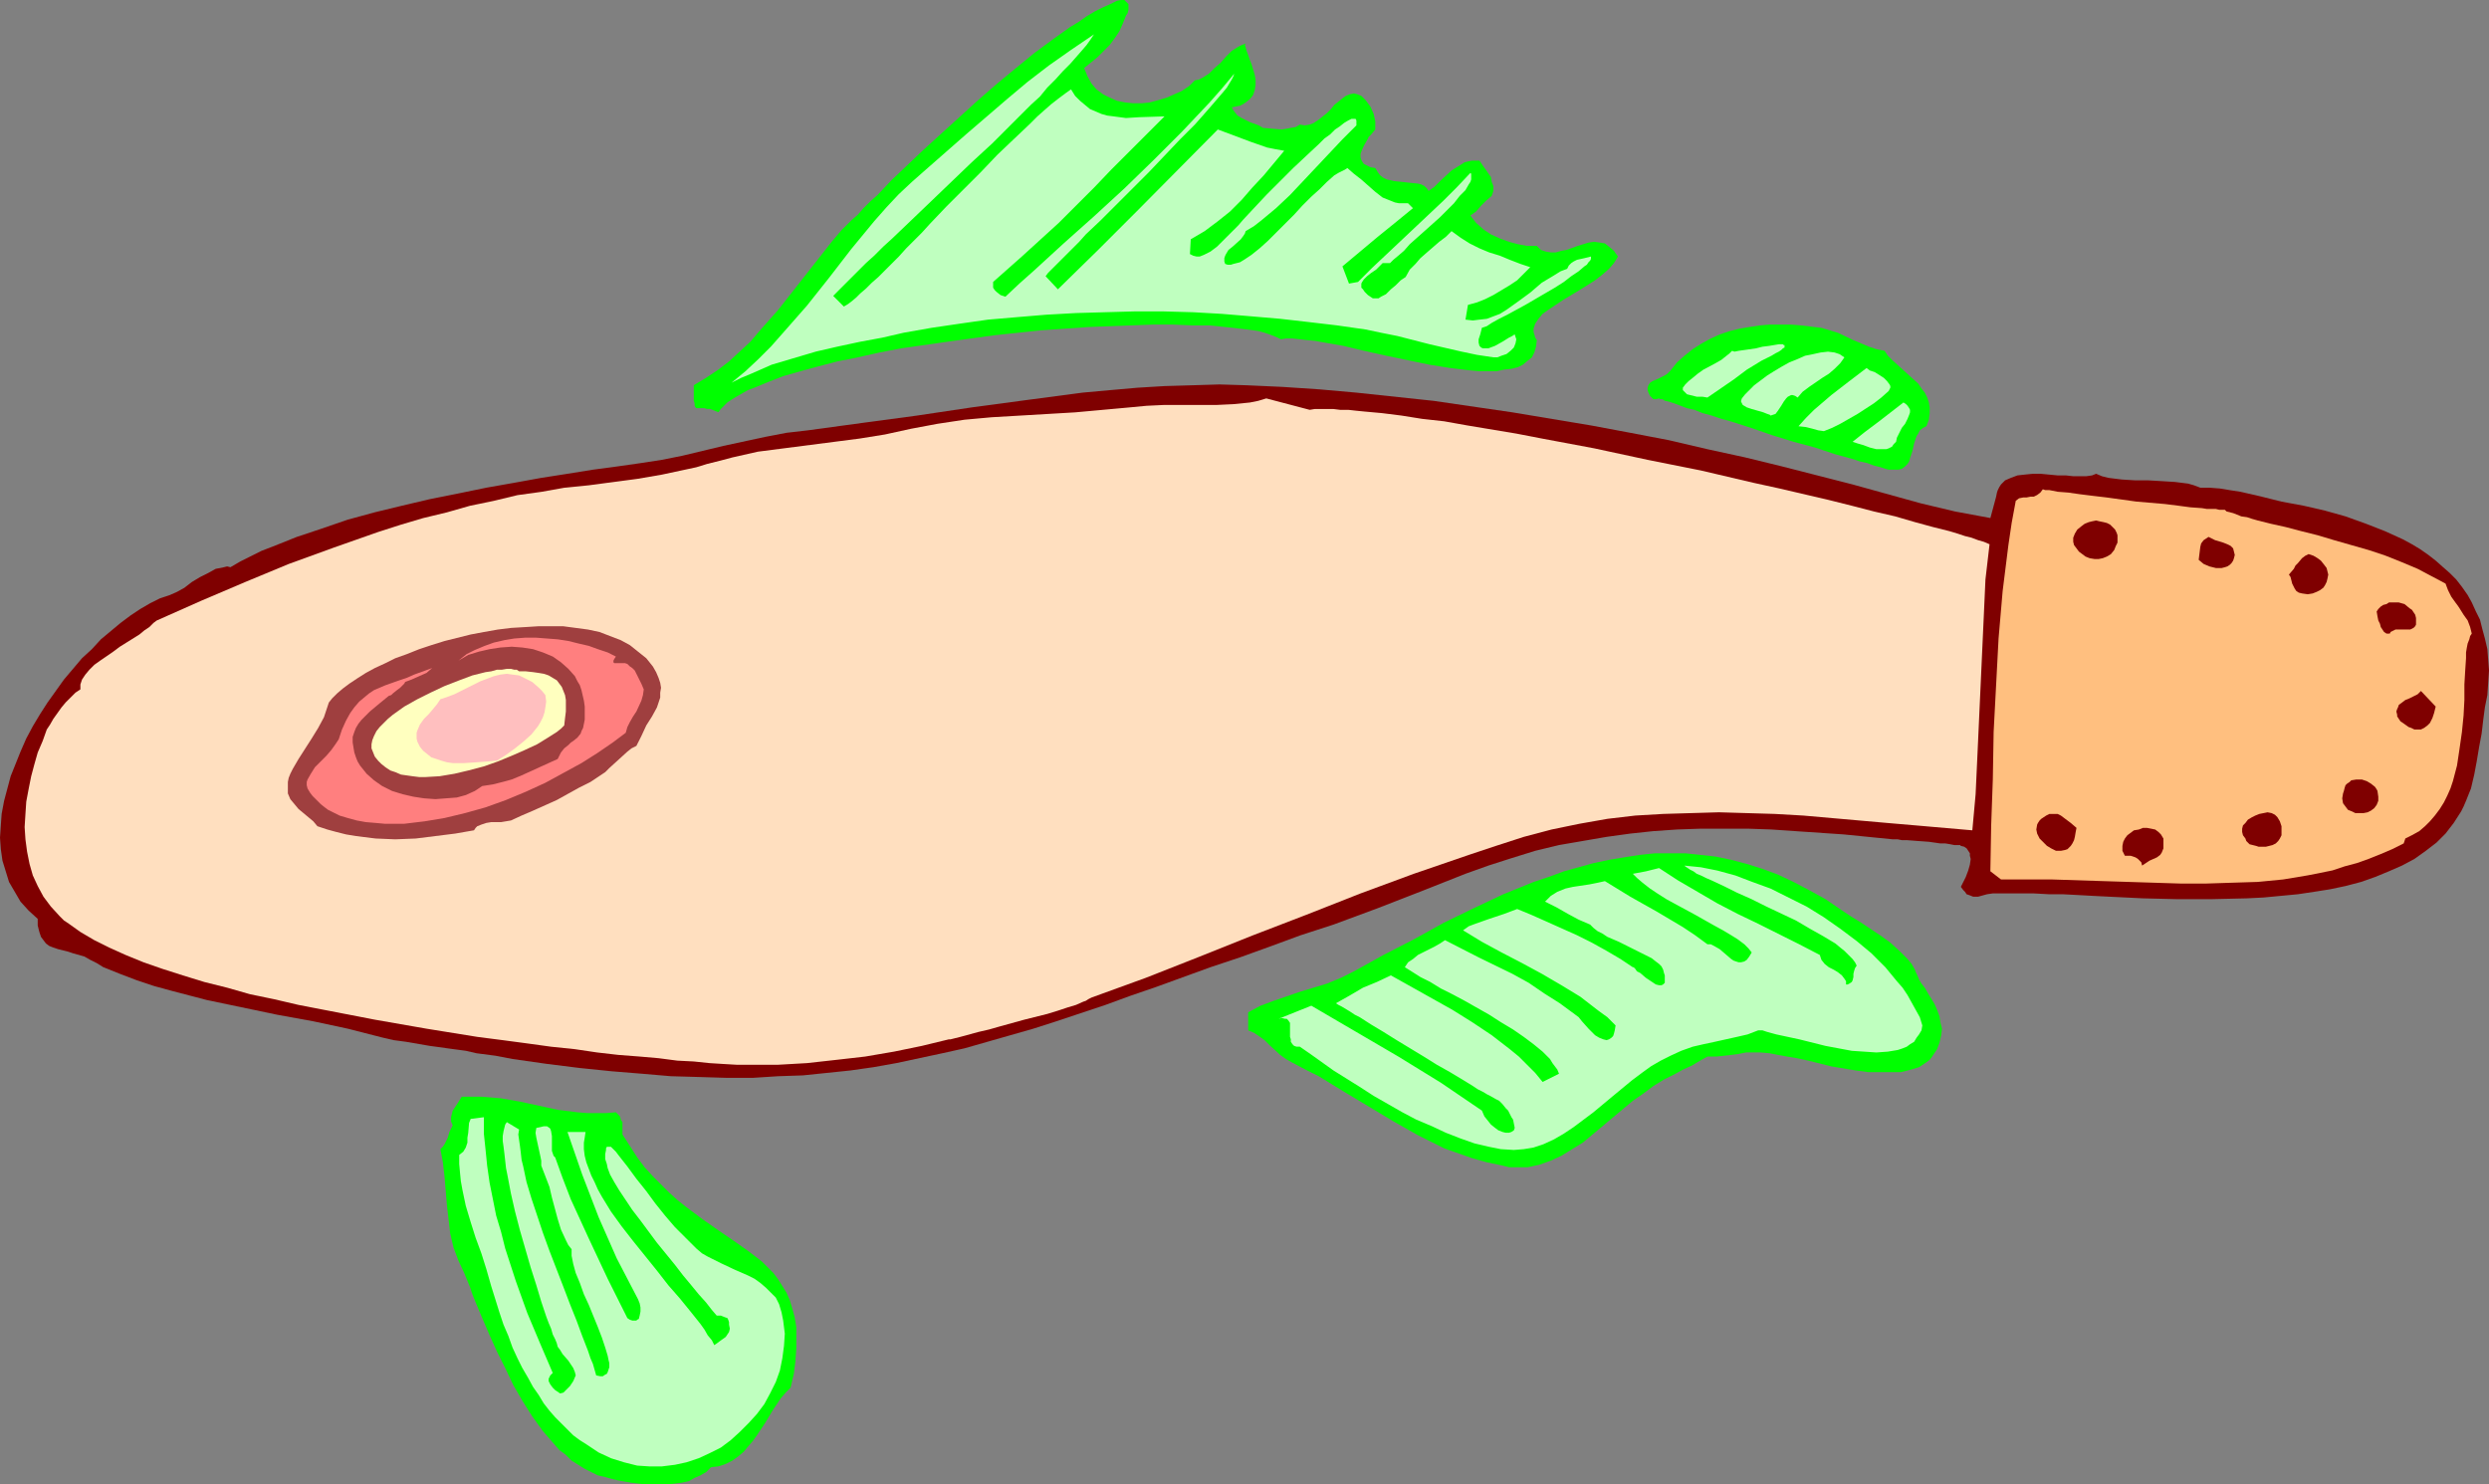 <?xml version="1.0" encoding="UTF-8" standalone="no"?>
<svg
   version="1.0"
   width="129.766mm"
   height="77.415mm"
   id="svg27"
   sodipodi:docname="Filet of Sole.wmf"
   xmlns:inkscape="http://www.inkscape.org/namespaces/inkscape"
   xmlns:sodipodi="http://sodipodi.sourceforge.net/DTD/sodipodi-0.dtd"
   xmlns="http://www.w3.org/2000/svg"
   xmlns:svg="http://www.w3.org/2000/svg">
  <rect width="100%" height="100%" fill="#808080" stroke="none"/>
  <sodipodi:namedview
     id="namedview27"
     pagecolor="#ffffff"
     bordercolor="#000000"
     borderopacity="0.25"
     inkscape:showpageshadow="2"
     inkscape:pageopacity="0.0"
     inkscape:pagecheckerboard="0"
     inkscape:deskcolor="#d1d1d1"
     inkscape:document-units="mm" />
  <defs
     id="defs1">
    <pattern
       id="WMFhbasepattern"
       patternUnits="userSpaceOnUse"
       width="6"
       height="6"
       x="0"
       y="0" />
  </defs>
  <path
     style="fill:#00ff00;fill-opacity:1;fill-rule:evenodd;stroke:none"
     d="m 221.877,3.07 -0.646,1.616 -0.646,1.454 -0.97,1.454 -0.97,1.293 -1.131,1.131 -1.293,1.293 -2.586,2.1 0.646,1.616 0.808,1.454 0.97,1.131 1.293,0.969 1.293,0.646 1.454,0.646 1.616,0.323 1.616,0.162 h 1.616 l 1.616,-0.162 1.778,-0.485 1.616,-0.485 1.454,-0.646 1.454,-0.646 1.454,-0.969 1.131,-1.131 0.808,-0.162 0.646,-0.323 1.293,-0.808 1.131,-1.131 1.131,-0.969 1.131,-1.293 1.131,-1.131 1.293,-0.808 0.646,-0.323 0.808,-0.323 -0.162,0.323 0.162,0.485 0.162,0.646 0.323,0.808 0.323,0.969 0.323,0.808 0.646,2.1 0.162,0.969 v 1.131 l -0.162,0.969 -0.323,0.969 -0.646,0.808 -0.808,0.646 -0.485,0.323 -0.646,0.323 -0.808,0.162 -0.808,0.162 0.485,0.808 0.646,0.808 0.808,0.485 1.616,0.808 1.778,0.646 0.808,0.485 1.778,0.162 1.939,0.162 0.97,-0.162 0.808,-0.162 0.97,-0.162 0.808,-0.485 0.97,0.162 0.97,-0.162 0.808,-0.323 0.97,-0.646 0.808,-0.646 0.808,-0.646 0.808,-0.808 0.646,-0.808 1.616,-1.293 0.646,-0.485 0.808,-0.323 0.808,-0.162 0.646,0.162 0.808,0.323 0.485,0.485 0.323,0.323 0.97,1.293 0.646,1.454 0.323,1.454 v 0.808 0.808 l -0.808,0.969 -0.485,0.485 -0.323,0.646 -0.646,1.131 -0.485,1.131 -0.162,0.485 v 0.646 l 0.162,0.485 0.162,0.323 0.323,0.485 0.646,0.323 0.646,0.323 0.97,0.162 0.485,0.808 0.485,0.646 0.646,0.485 0.646,0.323 0.808,0.162 0.646,0.162 1.616,0.162 1.454,0.162 1.616,0.162 0.646,0.162 0.646,0.323 0.485,0.485 0.323,0.485 1.131,-0.808 1.131,-1.131 2.262,-2.1 1.293,-0.808 1.293,-0.808 0.646,-0.162 0.808,-0.162 h 0.646 0.808 l 1.131,1.616 1.131,1.616 0.162,0.969 0.323,0.808 v 0.969 l -0.323,0.969 -1.131,0.969 -0.97,0.969 -0.97,1.131 -1.131,0.808 1.131,1.454 1.454,1.293 1.454,0.969 1.778,0.808 1.778,0.646 1.778,0.485 1.778,0.323 h 1.939 l 0.808,0.808 0.97,0.323 0.97,0.162 h 0.97 l 1.131,-0.323 0.97,-0.162 2.262,-0.808 2.101,-0.646 1.131,-0.162 1.131,0.162 0.97,0.162 0.808,0.646 0.97,0.808 0.323,0.485 0.485,0.646 -0.808,1.293 -0.97,1.131 -1.293,1.131 -1.454,1.131 -3.07,1.939 -1.616,0.969 -1.616,0.969 -1.454,0.969 -1.454,0.969 -1.131,0.808 -0.808,0.969 -0.646,0.969 -0.162,0.485 -0.162,0.485 v 0.646 l 0.162,0.485 0.162,0.646 0.323,0.485 -0.162,1.293 -0.323,1.131 -0.485,0.969 -0.808,0.646 -0.97,0.808 -0.97,0.485 -1.293,0.323 -1.454,0.162 -1.454,0.323 h -1.616 -1.778 l -1.778,-0.162 -4.04,-0.485 -4.04,-0.646 -8.565,-1.777 -4.363,-0.969 -4.04,-0.969 -3.717,-0.646 -1.778,-0.323 -1.616,-0.162 -1.454,-0.162 -1.454,-0.162 h -1.293 l -0.97,0.162 -0.646,-0.323 -0.808,-0.323 -0.808,-0.323 -0.97,-0.323 -1.131,-0.323 -1.131,-0.162 -1.131,-0.162 -1.454,-0.162 -2.909,-0.323 -3.07,-0.323 h -3.394 l -3.878,-0.162 h -3.878 l -4.202,0.162 -4.202,0.162 -4.363,0.162 -4.525,0.323 -4.686,0.323 -9.211,0.969 -9.373,1.293 -4.525,0.646 -4.525,0.646 -4.202,0.808 -4.363,0.969 -4.04,0.808 -3.717,0.969 -3.555,0.969 -3.394,0.969 -2.909,1.131 -2.747,1.131 -1.293,0.485 -1.131,0.646 -1.131,0.646 -0.808,0.485 -0.97,0.646 -0.646,0.646 -0.646,0.646 -0.485,0.646 -0.808,-0.323 -0.808,-0.323 h -0.646 l -0.485,-0.162 h -1.454 -0.162 l -0.162,-0.162 -0.162,-0.323 v -0.485 l -0.162,-0.485 v -0.808 -2.262 l 2.424,-1.454 2.424,-1.616 2.101,-1.616 2.101,-1.939 2.101,-1.939 1.778,-2.1 3.717,-4.201 3.555,-4.524 3.555,-4.524 3.555,-4.524 1.778,-2.1 1.939,-1.939 1.293,-1.131 1.131,-1.293 1.293,-1.293 1.454,-1.293 2.747,-2.908 3.232,-3.07 3.232,-3.07 3.555,-3.231 7.11,-6.463 3.717,-3.231 3.717,-3.07 3.555,-2.908 3.717,-2.747 3.394,-2.423 1.616,-0.969 1.616,-1.131 1.616,-0.969 1.616,-0.808 1.454,-0.646 1.293,-0.646 L 220.907,0 h 0.646 l 0.323,0.323 0.485,0.485 V 1.293 1.939 l -0.162,0.646 z"
     id="path1" />
  <path
     style="fill:#bfffbf;fill-opacity:1;fill-rule:evenodd;stroke:none"
     d="m 164.185,58.324 2.101,2.1 0.808,-0.485 0.646,-0.485 0.97,-0.808 0.808,-0.808 1.131,-0.969 1.131,-1.131 1.293,-1.131 1.293,-1.293 1.293,-1.293 1.454,-1.454 1.454,-1.616 3.07,-3.07 1.616,-1.777 3.232,-3.393 6.787,-6.786 3.232,-3.393 3.394,-3.231 3.07,-2.908 1.454,-1.454 1.454,-1.293 1.293,-1.131 1.454,-1.131 1.293,-0.969 1.131,-0.808 0.808,1.293 0.97,0.969 0.97,0.808 0.97,0.808 1.131,0.485 1.131,0.485 1.131,0.323 1.293,0.162 2.424,0.323 2.586,-0.162 5.01,-0.162 -6.949,6.947 -3.555,3.554 -3.394,3.554 -6.949,6.947 -7.272,6.624 -5.656,5.008 v 0.646 0.485 l 0.323,0.485 0.323,0.323 0.808,0.646 0.97,0.323 2.747,-2.585 2.909,-2.585 5.818,-5.332 5.979,-5.332 5.979,-5.493 5.818,-5.655 5.494,-5.493 5.494,-5.816 2.424,-2.747 2.424,-2.908 -0.162,0.485 -0.323,0.646 -0.485,0.808 -0.485,0.808 -0.808,0.969 -0.97,1.131 -0.97,1.131 -1.131,1.293 -1.131,1.293 -1.293,1.454 -2.909,2.908 -3.07,3.231 -3.07,3.231 -6.464,6.463 -3.07,3.07 -2.909,2.747 -1.293,1.454 -1.293,1.293 -1.131,1.131 -1.131,1.131 -0.97,0.969 -0.808,0.808 -0.808,0.808 -0.485,0.646 2.424,2.585 7.918,-7.755 7.918,-7.917 15.675,-15.833 6.464,2.423 3.232,1.131 1.616,0.323 1.778,0.323 -4.04,4.847 -2.262,2.423 -2.101,2.423 -2.262,2.262 -2.424,1.939 -2.586,1.939 -2.747,1.616 -0.162,2.908 0.646,0.323 0.646,0.162 h 0.646 l 0.808,-0.323 1.293,-0.646 0.646,-0.485 0.646,-0.485 0.162,-0.162 0.323,-0.323 0.485,-0.485 0.646,-0.646 0.808,-0.808 0.808,-0.808 0.97,-0.969 0.97,-1.131 2.262,-2.423 2.424,-2.585 5.171,-5.17 2.586,-2.423 2.424,-2.262 1.131,-1.131 1.131,-0.808 0.97,-0.969 0.97,-0.646 0.808,-0.646 0.808,-0.485 0.646,-0.323 h 0.485 0.323 l 0.162,0.323 v 0.323 0.646 l -2.747,2.747 -2.586,2.747 -2.586,2.747 -2.586,2.747 -2.586,2.747 -2.747,2.585 -2.909,2.423 -1.454,1.131 -1.616,0.969 -0.162,0.485 -0.323,0.485 -0.485,0.646 -1.616,1.454 -0.808,0.646 -0.485,0.808 -0.162,0.323 -0.162,0.485 v 0.646 l 0.162,0.485 0.485,0.162 h 0.646 l 0.485,-0.162 0.646,-0.162 0.646,-0.162 0.808,-0.485 1.454,-0.969 1.616,-1.293 1.616,-1.454 1.616,-1.616 1.778,-1.777 1.778,-1.777 1.616,-1.777 1.778,-1.777 1.616,-1.454 1.454,-1.454 1.454,-1.293 0.808,-0.485 0.646,-0.323 0.646,-0.323 0.485,-0.323 1.293,1.131 1.454,1.131 2.747,2.423 1.454,1.131 1.616,0.646 0.808,0.323 0.808,0.162 h 0.97 0.808 l 0.97,0.969 -3.555,2.908 -3.394,2.747 -6.949,5.816 1.293,3.393 1.778,-0.323 2.747,-2.747 2.747,-2.585 5.656,-5.332 5.656,-5.332 2.586,-2.585 2.747,-2.908 0.162,0.162 v 0.323 0.485 0.323 l -0.162,0.485 -0.323,0.485 -0.646,1.131 -1.131,1.131 -1.131,1.454 -1.293,1.293 -1.454,1.454 -3.07,2.747 -1.454,1.293 -1.454,1.293 -1.131,1.293 -1.131,0.969 -0.97,0.808 -0.323,0.323 -0.323,0.323 h -1.454 l -0.646,0.646 -0.646,0.646 -0.97,0.646 -0.808,0.646 -0.646,0.646 -0.323,0.485 -0.162,0.323 v 0.323 0.485 l 0.323,0.323 0.323,0.485 0.646,0.646 0.485,0.323 0.485,0.323 h 0.646 0.485 l 0.485,-0.323 0.97,-0.485 0.97,-0.969 0.97,-0.808 0.97,-0.969 0.97,-0.646 0.808,-1.454 1.131,-1.131 0.97,-1.131 1.293,-1.131 2.424,-2.1 1.293,-0.969 1.131,-1.131 1.778,1.293 1.778,1.131 1.939,0.969 1.939,0.808 2.101,0.646 1.939,0.808 2.101,0.808 1.939,0.646 -2.586,2.585 -1.454,0.969 -1.616,0.969 -1.616,0.969 -1.616,0.808 -1.616,0.646 -1.778,0.485 -0.485,2.908 1.454,0.162 1.293,-0.162 1.454,-0.162 1.293,-0.485 1.293,-0.485 1.293,-0.808 2.262,-1.616 2.424,-1.777 2.262,-1.939 2.424,-1.454 1.293,-0.808 1.293,-0.485 0.323,-0.646 0.485,-0.485 0.485,-0.323 0.646,-0.323 1.454,-0.323 1.293,-0.323 v 0.323 0.162 l -0.162,0.323 -0.323,0.323 -0.323,0.485 -0.485,0.323 -1.131,0.969 -1.454,0.969 -1.454,1.131 -1.778,1.131 -1.939,1.131 -3.878,2.262 -1.778,0.969 -1.778,0.969 -1.616,0.808 -1.454,0.808 -0.97,0.646 -0.485,0.162 -0.485,0.162 -0.323,1.293 -0.323,0.969 v 0.646 l 0.162,0.646 0.323,0.323 0.323,0.162 h 0.646 0.485 l 1.293,-0.485 1.454,-0.808 1.293,-0.808 0.646,-0.323 0.485,-0.323 0.162,0.485 0.162,0.485 -0.162,0.808 -0.323,0.808 -0.646,0.646 -0.808,0.646 -0.97,0.323 -0.808,0.323 h -0.808 l -3.232,-0.485 -3.07,-0.646 -6.302,-1.454 -6.302,-1.616 -3.232,-0.646 -3.07,-0.646 -5.656,-0.808 -5.494,-0.646 -5.656,-0.646 -5.656,-0.485 -5.818,-0.485 -5.656,-0.323 -5.818,-0.162 h -5.818 l -5.818,0.162 -5.656,0.162 -5.818,0.323 -5.818,0.485 -5.656,0.485 -5.656,0.808 -5.494,0.808 -5.494,0.969 -4.202,0.969 -4.363,0.808 -4.525,0.969 -4.202,0.969 -4.363,1.293 -4.363,1.293 -4.04,1.777 -1.939,0.808 -1.939,0.969 2.747,-2.262 2.586,-2.423 2.424,-2.423 2.424,-2.747 4.686,-5.332 4.363,-5.493 4.363,-5.655 4.525,-5.493 2.424,-2.747 2.424,-2.585 2.586,-2.423 2.747,-2.423 7.918,-6.947 8.08,-6.947 4.04,-3.393 4.202,-3.231 4.363,-3.07 4.525,-3.07 -0.646,0.969 -0.808,1.131 -0.97,1.131 -1.131,1.293 -1.131,1.293 -1.454,1.454 -1.454,1.616 -1.616,1.616 -1.454,1.777 -1.778,1.616 -3.717,3.716 -3.878,3.878 -4.04,3.716 -4.04,3.878 -4.04,3.878 -3.878,3.716 -3.717,3.554 -1.778,1.616 -1.778,1.777 -1.616,1.454 -1.454,1.454 -1.454,1.454 -1.293,1.293 -1.131,1.131 z"
     id="path2" />
  <path
     style="fill:#00ff00;fill-opacity:1;fill-rule:evenodd;stroke:none"
     d="m 371.356,69.149 0.646,0.969 0.808,0.808 1.778,1.616 1.778,1.616 1.616,1.454 0.646,0.969 0.646,0.808 0.485,0.969 0.323,0.969 0.162,0.969 v 1.131 l -0.162,1.293 -0.485,1.293 -0.646,0.323 -0.646,0.485 -0.323,0.646 -0.323,0.485 -0.485,1.454 -0.323,1.454 -0.485,1.454 -0.162,0.646 -0.323,0.485 -0.485,0.485 -0.646,0.485 -0.646,0.162 h -0.97 -0.323 -0.646 l -0.646,-0.162 -0.97,-0.323 -1.293,-0.323 -1.293,-0.485 -1.454,-0.323 -1.454,-0.485 -1.778,-0.485 -1.778,-0.485 -3.878,-1.293 -4.202,-1.131 -4.202,-1.293 -4.202,-1.454 -4.04,-1.293 -1.778,-0.485 -1.939,-0.646 -1.778,-0.485 -1.616,-0.646 -1.454,-0.323 -1.293,-0.485 -1.293,-0.485 -0.97,-0.323 -0.808,-0.162 -0.485,-0.323 h -0.485 l -0.162,-0.162 -0.485,0.162 h -0.646 l -0.323,-0.323 -0.323,-0.323 -0.323,-0.646 -0.162,-0.485 v -0.485 l 0.162,-0.485 0.323,-0.485 0.485,-0.323 1.131,-0.485 1.293,-0.646 0.485,-0.323 0.646,-0.646 1.293,-1.616 1.454,-1.293 1.616,-1.293 1.778,-1.131 1.778,-0.969 1.778,-0.808 1.939,-0.646 1.939,-0.485 1.939,-0.323 2.101,-0.323 1.939,-0.162 h 2.101 2.101 l 1.939,0.162 4.04,0.485 1.616,0.485 1.616,0.485 3.07,1.454 3.07,1.293 1.454,0.485 z"
     id="path3" />
  <path
     style="fill:#bfffbf;fill-opacity:1;fill-rule:evenodd;stroke:none"
     d="m 347.116,71.088 -2.909,1.777 -2.586,1.939 -2.586,1.777 -2.586,1.777 -0.97,-0.162 h -1.131 l -0.646,-0.162 -0.646,-0.162 -0.646,-0.162 -0.323,-0.323 -0.162,-0.162 -0.323,-0.323 v -0.162 -0.323 l 0.485,-0.646 0.646,-0.646 0.808,-0.646 0.97,-0.808 1.131,-0.808 2.424,-1.293 1.131,-0.646 0.808,-0.646 0.808,-0.646 0.485,-0.485 0.485,0.162 0.808,-0.162 1.131,-0.162 1.131,-0.162 1.131,-0.162 1.293,-0.323 1.293,-0.162 0.97,-0.162 0.97,-0.162 h 0.808 l 0.162,0.162 h 0.162 v 0.162 0.162 0.162 l -0.323,0.162 -0.323,0.323 -0.485,0.323 -0.646,0.323 -0.808,0.485 -0.97,0.485 z"
     id="path4" />
  <path
     style="fill:#bfffbf;fill-opacity:1;fill-rule:evenodd;stroke:none"
     d="m 363.438,70.442 -0.808,1.131 -1.131,1.131 -1.131,0.969 -1.293,0.808 -2.586,1.777 -1.293,0.969 -0.97,1.131 -0.485,-0.323 -0.485,-0.162 h -0.323 l -0.323,0.162 -0.323,0.162 -0.323,0.323 -0.485,0.646 -0.485,0.808 -0.646,0.969 -0.485,0.646 -0.485,0.162 -0.485,0.162 -0.162,-0.162 -0.485,-0.162 -0.808,-0.323 -2.262,-0.646 -0.97,-0.323 -0.808,-0.485 -0.162,-0.323 -0.162,-0.323 v -0.162 l 0.162,-0.485 0.646,-0.808 0.808,-0.808 0.97,-0.969 1.293,-0.969 1.293,-0.969 1.293,-0.808 1.616,-0.969 1.454,-0.808 1.616,-0.646 1.454,-0.646 1.616,-0.323 1.454,-0.323 1.454,-0.162 1.293,0.162 0.97,0.323 z"
     id="path5" />
  <path
     style="fill:#bfffbf;fill-opacity:1;fill-rule:evenodd;stroke:none"
     d="m 372.164,77.066 -1.454,1.293 -1.454,1.131 -3.232,2.1 -3.394,1.939 -1.616,0.808 -1.616,0.646 -1.131,-0.162 -1.131,-0.323 -1.293,-0.323 -1.454,-0.162 1.454,-1.616 1.616,-1.616 3.394,-2.908 3.555,-2.747 3.394,-2.585 0.646,0.485 0.97,0.323 1.778,1.131 0.646,0.646 0.485,0.646 0.162,0.323 v 0.323 l -0.162,0.323 z"
     id="path6" />
  <path
     style="fill:#7f0000;fill-opacity:1;fill-rule:evenodd;stroke:none"
     d="m 392.203,102.108 1.131,-4.201 0.162,-0.808 0.162,-0.485 0.323,-0.646 0.323,-0.485 0.808,-0.808 1.131,-0.485 1.293,-0.485 1.454,-0.162 1.616,-0.162 h 1.454 l 3.394,0.323 h 1.616 l 1.454,0.162 h 1.454 1.131 l 1.131,-0.162 0.808,-0.323 1.131,0.485 1.293,0.323 2.586,0.323 2.586,0.162 h 2.586 l 2.747,0.162 2.586,0.162 2.586,0.323 1.131,0.323 1.293,0.485 h 1.778 l 2.101,0.162 1.939,0.323 2.101,0.323 4.202,0.969 1.939,0.485 1.939,0.485 4.363,0.808 4.202,0.969 4.04,1.131 4.04,1.454 3.717,1.454 3.555,1.616 1.778,0.969 1.616,0.969 1.616,1.131 1.454,1.131 1.454,1.292 1.293,1.131 1.293,1.293 1.131,1.454 1.131,1.616 0.808,1.454 0.808,1.777 0.808,1.616 0.485,1.939 0.485,1.777 0.485,2.1 0.162,2.1 0.162,2.1 -0.162,2.423 -0.162,2.423 -0.485,2.423 -0.323,2.423 -0.323,2.747 -0.485,2.585 -0.485,2.908 -0.485,2.585 -0.646,2.747 -0.97,2.423 -0.485,1.131 -0.485,0.969 -1.454,2.262 -1.616,2.1 -1.778,1.777 -2.101,1.616 -2.262,1.616 -2.424,1.293 -2.586,1.131 -2.747,1.131 -2.747,0.969 -3.07,0.808 -3.07,0.646 -3.07,0.485 -3.232,0.485 -3.394,0.323 -3.394,0.323 -3.232,0.162 -6.949,0.162 h -6.949 l -6.626,-0.162 -6.626,-0.323 -3.232,-0.162 -2.909,-0.162 -3.07,-0.162 h -2.747 l -2.909,-0.162 h -2.424 -4.686 -0.97 l -1.131,0.162 -1.778,0.485 h -0.97 l -0.808,-0.323 -0.485,-0.162 -0.323,-0.485 -0.323,-0.323 -0.485,-0.646 0.485,-0.969 0.485,-0.969 0.485,-1.292 0.323,-1.131 0.162,-1.131 -0.162,-0.646 v -0.485 l -0.323,-0.485 -0.323,-0.485 -0.485,-0.323 -0.646,-0.162 -0.162,-0.162 h -0.485 -0.646 l -0.808,-0.162 -0.97,-0.162 h -0.97 l -2.262,-0.323 -2.262,-0.162 -2.101,-0.162 h -0.97 l -0.808,-0.162 h -0.646 -0.323 l -9.696,-0.969 -9.534,-0.646 -4.686,-0.323 -4.686,-0.162 h -4.686 -4.525 l -4.686,0.162 -4.686,0.323 -4.525,0.485 -4.686,0.646 -4.686,0.808 -4.686,0.808 -4.686,1.131 -4.686,1.454 -4.525,1.454 -4.525,1.616 -8.565,3.393 -8.726,3.393 -4.363,1.616 -4.363,1.616 -6.464,2.1 -6.141,2.262 -5.818,2.1 -5.818,1.939 -5.333,1.939 -5.333,1.939 -5.171,1.777 -4.848,1.777 -4.848,1.616 -4.848,1.616 -4.525,1.454 -4.525,1.292 -4.525,1.293 -4.525,1.293 -4.363,0.969 -4.525,0.969 -4.525,0.969 -4.525,0.808 -4.525,0.646 -4.686,0.485 -4.686,0.485 -4.848,0.162 -5.01,0.323 h -5.171 l -5.333,-0.162 -5.656,-0.162 -5.656,-0.485 -5.979,-0.485 -6.302,-0.646 -6.464,-0.808 -3.394,-0.485 -3.394,-0.485 -3.394,-0.646 -3.717,-0.485 -2.101,-0.485 -2.424,-0.323 -4.686,-0.646 -4.686,-0.808 -2.424,-0.323 -2.101,-0.485 -6.949,-1.777 -6.787,-1.454 -7.11,-1.292 -6.949,-1.454 -6.949,-1.454 -6.787,-1.777 -3.555,-0.969 -3.394,-1.131 -3.394,-1.292 -3.232,-1.293 -1.293,-0.808 -1.293,-0.646 -1.131,-0.646 -1.131,-0.323 -1.131,-0.323 -0.97,-0.323 -1.939,-0.485 -0.97,-0.323 -0.808,-0.323 -0.646,-0.485 -0.485,-0.646 -0.485,-0.646 -0.323,-0.969 -0.323,-1.292 v -1.293 L 5.656,179.497 4.04,177.72 2.909,175.781 1.778,173.842 1.131,171.742 0.485,169.641 0.162,167.379 0,165.118 l 0.162,-2.423 0.162,-2.262 0.485,-2.585 0.646,-2.423 0.646,-2.423 0.97,-2.423 0.97,-2.423 1.131,-2.585 1.293,-2.423 1.454,-2.423 1.454,-2.262 1.616,-2.262 1.616,-2.262 3.555,-4.201 1.939,-1.777 1.778,-1.939 1.939,-1.616 1.939,-1.616 1.939,-1.454 1.939,-1.293 1.939,-1.131 1.939,-0.969 1.939,-0.646 1.454,-0.646 1.454,-0.808 1.454,-1.131 1.616,-0.969 1.616,-0.808 1.454,-0.808 0.808,-0.162 0.808,-0.162 0.646,-0.162 0.646,0.162 1.939,-1.131 1.939,-0.969 2.262,-1.131 2.101,-0.808 4.848,-1.939 4.848,-1.616 5.171,-1.777 5.333,-1.454 5.333,-1.293 5.494,-1.293 5.656,-1.131 5.494,-1.131 5.494,-0.969 5.333,-0.969 5.171,-0.808 5.01,-0.808 4.848,-0.646 4.525,-0.646 4.202,-0.646 4.04,-0.808 8.08,-1.939 8.242,-1.777 4.202,-0.808 4.202,-0.485 10.666,-1.454 10.827,-1.454 10.827,-1.616 10.827,-1.454 10.989,-1.454 5.333,-0.485 5.494,-0.485 5.333,-0.323 5.494,-0.162 5.333,-0.162 5.333,0.162 7.11,0.323 7.272,0.485 7.272,0.646 7.595,0.808 7.595,0.808 7.757,1.131 7.757,1.131 7.757,1.293 7.757,1.293 7.757,1.454 7.595,1.454 7.595,1.777 7.434,1.616 7.272,1.777 6.949,1.777 6.949,1.777 13.413,3.716 6.787,1.616 z"
     id="path7" />
  <path
     style="fill:#ffdfbf;fill-opacity:1;fill-rule:evenodd;stroke:none"
     d="m 258.075,80.782 0.97,-0.162 h 3.717 l 1.293,0.162 h 1.616 l 1.454,0.162 1.616,0.162 3.555,0.323 3.878,0.485 4.04,0.646 4.363,0.485 4.525,0.808 4.848,0.808 4.848,0.808 5.01,0.969 5.171,0.969 5.171,0.969 10.504,2.262 10.504,2.1 10.342,2.423 5.171,1.131 4.848,1.131 4.848,1.131 4.525,1.131 4.363,1.131 4.202,0.969 3.878,1.131 3.555,0.969 3.232,0.808 1.616,0.485 1.454,0.485 1.293,0.323 1.293,0.485 1.131,0.323 1.131,0.485 -0.808,6.947 -0.323,7.109 -1.293,28.274 -0.323,6.947 -0.646,7.109 -11.15,-0.969 -5.656,-0.485 -5.494,-0.485 -10.989,-0.969 -5.656,-0.323 -5.494,-0.162 -5.494,-0.162 -5.494,0.162 -5.494,0.162 -5.494,0.323 -5.494,0.646 -5.494,0.969 -5.494,1.131 -5.494,1.454 -5.494,1.777 -5.333,1.777 -10.827,3.716 -10.504,3.878 -10.666,4.201 -10.504,4.039 -10.504,4.201 -10.666,4.201 -10.666,3.878 -0.323,0.162 -0.323,0.162 -0.485,0.323 -0.485,0.162 -1.454,0.646 -1.616,0.485 -1.939,0.646 -2.101,0.646 -4.525,1.131 -4.686,1.293 -2.262,0.646 -2.101,0.485 -1.778,0.485 -1.778,0.485 -1.293,0.323 -0.646,0.162 h -0.323 l -5.333,1.293 -5.494,1.131 -5.656,0.969 -5.656,0.646 -5.818,0.646 -5.656,0.323 h -5.494 -2.747 l -2.747,-0.162 -2.586,-0.162 -3.07,-0.323 -3.232,-0.162 -3.717,-0.485 -3.717,-0.323 -4.202,-0.323 -4.202,-0.485 -4.363,-0.646 -4.686,-0.485 -4.686,-0.646 -4.848,-0.646 -5.01,-0.646 -10.019,-1.616 -10.181,-1.777 -10.019,-1.939 -5.01,-0.969 -4.848,-1.131 -4.686,-0.969 -4.525,-1.293 -4.525,-1.131 -4.202,-1.293 -4.04,-1.292 -3.717,-1.293 -3.555,-1.454 -3.232,-1.454 -2.909,-1.454 -2.747,-1.616 -1.131,-0.808 -1.131,-0.808 -0.97,-0.646 -0.808,-0.808 -1.778,-1.939 -1.454,-1.939 -1.131,-2.1 -0.97,-2.1 -0.646,-2.262 -0.485,-2.423 -0.323,-2.423 -0.162,-2.423 0.162,-2.585 0.162,-2.423 0.485,-2.585 0.485,-2.423 0.646,-2.423 0.646,-2.262 0.97,-2.262 0.808,-2.262 0.646,-0.969 0.646,-1.131 1.616,-2.262 0.808,-0.969 0.97,-0.969 0.97,-0.969 0.97,-0.646 v -0.969 l 0.323,-0.969 0.646,-0.969 0.808,-0.969 0.97,-0.969 1.131,-0.808 2.586,-1.777 1.293,-0.969 1.293,-0.808 2.586,-1.616 0.97,-0.808 0.97,-0.646 0.808,-0.808 0.646,-0.485 8.726,-3.878 8.726,-3.716 8.565,-3.554 8.888,-3.231 8.726,-3.07 4.525,-1.454 4.363,-1.293 4.686,-1.131 4.525,-1.293 4.686,-0.969 4.686,-1.131 4.686,-0.646 4.525,-0.808 4.848,-0.485 4.848,-0.646 4.848,-0.646 4.686,-0.808 4.525,-0.969 2.262,-0.485 2.101,-0.646 2.586,-0.646 2.424,-0.646 5.01,-1.131 5.01,-0.646 10.019,-1.293 5.01,-0.646 5.01,-0.808 5.171,-1.131 2.586,-0.485 2.586,-0.485 5.333,-0.808 5.333,-0.485 5.494,-0.323 10.989,-0.646 5.333,-0.485 5.333,-0.485 3.394,-0.323 3.394,-0.162 h 3.394 3.555 3.394 l 3.394,-0.162 3.232,-0.323 1.616,-0.323 1.616,-0.485 z"
     id="path8" />
  <path
     style="fill:#bfffbf;fill-opacity:1;fill-rule:evenodd;stroke:none"
     d="m 365.054,87.083 2.424,-1.939 2.586,-1.939 5.01,-3.878 0.485,0.323 0.323,0.323 0.323,0.485 0.162,0.323 v 0.485 l -0.162,0.485 -0.323,0.808 -0.485,0.969 -0.646,0.808 -0.485,0.969 -0.485,0.969 -0.162,0.808 -0.485,0.485 -0.323,0.485 -0.646,0.323 -0.485,0.162 h -0.646 -1.293 l -1.293,-0.323 -1.293,-0.485 -1.131,-0.323 z"
     id="path9" />
  <path
     style="fill:#ffbf7f;fill-opacity:1;fill-rule:evenodd;stroke:none"
     d="m 438.42,100.492 0.323,0.323 0.646,0.162 0.646,0.162 0.808,0.323 0.808,0.323 1.131,0.162 0.97,0.323 1.131,0.323 2.586,0.646 2.909,0.646 3.07,0.808 3.232,0.808 3.232,0.969 3.394,0.969 3.394,0.969 3.394,1.131 3.232,1.292 3.07,1.293 2.747,1.454 2.747,1.454 0.485,1.293 0.646,1.293 0.808,1.131 0.485,0.646 0.323,0.485 0.808,1.293 0.808,1.131 0.485,1.292 0.323,1.293 -0.323,0.485 -0.162,0.646 -0.323,0.808 -0.162,0.808 -0.162,0.969 v 1.131 l -0.162,2.423 -0.162,2.747 v 3.07 l -0.162,3.07 -0.323,3.231 -0.485,3.393 -0.485,3.231 -0.808,3.07 -0.485,1.454 -0.646,1.454 -0.646,1.292 -0.808,1.293 -0.97,1.292 -0.97,1.131 -0.97,0.969 -1.131,0.969 -1.454,0.808 -1.293,0.646 -0.323,0.969 -2.262,1.131 -2.262,0.969 -2.424,0.969 -2.262,0.808 -2.424,0.646 -2.424,0.808 -4.848,0.969 -4.848,0.808 -5.01,0.485 -5.171,0.162 -5.01,0.162 h -5.01 l -5.171,-0.162 -10.181,-0.323 -10.019,-0.323 h -5.01 -5.01 l -2.101,-1.616 0.162,-9.048 0.323,-9.048 0.162,-9.371 0.485,-9.209 0.485,-9.209 0.808,-9.371 1.131,-9.048 0.646,-4.362 0.808,-4.362 0.646,-0.485 0.808,-0.162 h 0.646 l 0.808,-0.162 h 0.646 l 0.646,-0.323 0.646,-0.485 0.485,-0.646 0.485,0.162 h 0.808 l 0.808,0.162 0.808,0.162 2.101,0.162 2.262,0.323 2.586,0.323 2.747,0.323 5.818,0.808 5.656,0.485 2.586,0.323 2.424,0.323 2.262,0.162 0.97,0.162 h 0.97 0.808 l 0.646,0.162 h 0.646 z"
     id="path10" />
  <path
     style="fill:#7f0000;fill-opacity:1;fill-rule:evenodd;stroke:none"
     d="m 416.604,108.409 -0.646,0.808 -0.808,0.485 -0.808,0.323 -0.808,0.162 h -0.808 l -0.97,-0.162 -0.808,-0.323 -0.646,-0.485 -0.646,-0.485 -0.485,-0.646 -0.485,-0.646 -0.162,-0.646 v -0.808 l 0.323,-0.808 0.485,-0.808 0.808,-0.646 0.646,-0.485 0.808,-0.323 0.646,-0.162 0.808,-0.162 0.646,0.162 0.808,0.162 0.646,0.162 0.646,0.323 0.485,0.485 0.485,0.485 0.323,0.646 0.162,0.485 v 0.646 0.808 l -0.323,0.646 z"
     id="path11" />
  <path
     style="fill:#7f0000;fill-opacity:1;fill-rule:evenodd;stroke:none"
     d="m 433.249,110.348 0.162,-1.292 0.162,-1.293 0.162,-0.646 0.485,-0.646 0.485,-0.323 0.485,-0.323 0.646,0.323 0.646,0.323 1.616,0.485 0.808,0.323 0.646,0.323 0.485,0.485 0.162,0.646 0.162,0.646 -0.162,0.646 -0.162,0.485 -0.323,0.485 -0.323,0.323 -0.485,0.323 -0.485,0.162 -0.646,0.162 h -1.131 l -1.293,-0.323 -1.131,-0.485 z"
     id="path12" />
  <path
     style="fill:#7f0000;fill-opacity:1;fill-rule:evenodd;stroke:none"
     d="m 451.025,113.256 0.97,-1.131 0.323,-0.646 0.485,-0.485 0.808,-0.969 0.646,-0.485 0.646,-0.323 0.97,0.323 0.808,0.485 0.646,0.485 0.646,0.808 0.485,0.646 0.162,0.646 0.162,0.646 -0.162,0.808 -0.162,0.646 -0.323,0.646 -0.323,0.485 -0.646,0.485 -0.646,0.323 -0.808,0.323 -0.97,0.162 -1.131,-0.162 -0.646,-0.162 -0.485,-0.323 -0.323,-0.485 -0.485,-0.969 -0.162,-0.646 -0.162,-0.646 z"
     id="path13" />
  <path
     style="fill:#7f0000;fill-opacity:1;fill-rule:evenodd;stroke:none"
     d="m 476.073,121.819 v 0.646 0.646 l -0.162,0.323 -0.323,0.323 -0.323,0.162 -0.323,0.162 h -0.808 -2.101 l -0.646,0.323 -0.323,0.162 -0.162,0.323 h -0.646 l -0.485,-0.323 -0.323,-0.485 -0.323,-0.485 -0.162,-0.646 -0.323,-0.646 -0.162,-0.808 -0.162,-0.969 0.323,-0.485 0.485,-0.485 0.485,-0.323 0.646,-0.162 0.485,-0.323 h 0.646 1.293 l 1.131,0.323 0.97,0.808 0.485,0.323 0.323,0.485 0.323,0.485 z"
     id="path14" />
  <path
     style="fill:#9f3f3f;fill-opacity:1;fill-rule:evenodd;stroke:none"
     d="m 125.401,147.022 -0.97,0.485 -0.808,0.646 -1.778,1.616 -1.778,1.616 -0.808,0.808 -0.97,0.646 -1.939,1.292 -2.262,1.131 -4.363,2.423 -4.686,2.1 -2.262,0.969 -2.101,0.969 -0.97,0.162 -0.97,0.162 h -1.939 l -0.97,0.162 -0.97,0.323 -0.808,0.323 -0.323,0.323 -0.323,0.485 -3.717,0.646 -3.878,0.485 -3.878,0.485 -4.04,0.162 -3.878,-0.162 -3.878,-0.485 -1.939,-0.323 -1.939,-0.485 -1.778,-0.485 -1.939,-0.646 -0.808,-0.969 -0.97,-0.808 -1.939,-1.616 -0.808,-0.969 -0.808,-0.969 -0.485,-1.131 v -0.646 -0.808 -0.808 l 0.162,-0.808 0.323,-0.808 0.485,-0.969 1.131,-1.939 2.586,-4.039 1.293,-2.1 1.131,-2.1 0.323,-0.969 0.323,-0.969 0.323,-0.969 0.646,-0.808 0.97,-0.969 1.131,-0.969 1.293,-0.969 1.454,-0.969 1.778,-1.131 1.778,-0.969 2.101,-0.969 1.939,-0.969 2.262,-0.808 2.424,-0.969 2.424,-0.808 2.586,-0.808 2.586,-0.646 2.586,-0.646 2.586,-0.485 2.747,-0.485 2.586,-0.323 2.747,-0.162 2.586,-0.162 h 2.586 2.424 l 2.424,0.323 2.424,0.323 2.262,0.485 2.101,0.808 2.101,0.808 1.778,0.969 1.616,1.293 1.616,1.292 1.293,1.616 0.646,1.131 0.485,1.131 0.323,0.969 0.162,0.969 -0.162,0.969 v 0.969 l -0.323,0.969 -0.323,0.969 -0.97,1.777 -1.131,1.777 -0.97,2.1 z"
     id="path15" />
  <path
     style="fill:#ff7f7f;fill-opacity:1;fill-rule:evenodd;stroke:none"
     d="m 121.361,129.412 -0.323,0.485 -0.162,0.323 v 0.162 0.162 l 0.162,0.162 h 0.162 0.646 0.646 0.646 l 0.485,0.162 0.323,0.323 0.162,0.162 0.485,0.323 0.485,0.485 0.646,1.293 0.646,1.292 0.485,1.131 -0.162,1.131 -0.323,1.131 -0.97,2.1 -0.646,0.969 -0.646,1.131 -0.485,0.969 -0.323,1.131 -2.586,1.939 -3.07,2.1 -3.07,1.939 -3.555,1.939 -3.555,1.939 -3.878,1.777 -3.878,1.616 -4.04,1.454 -4.04,1.131 -4.04,0.969 -3.878,0.646 -4.04,0.485 h -1.939 -1.939 l -1.778,-0.162 -1.939,-0.162 -1.778,-0.323 -1.778,-0.485 -1.616,-0.485 -1.616,-0.808 -0.646,-0.323 -0.646,-0.485 -0.808,-0.646 -0.808,-0.808 -0.808,-0.808 -0.485,-0.646 -0.485,-0.808 -0.162,-0.646 v -0.646 l 0.162,-0.485 0.646,-1.131 0.808,-1.292 1.131,-1.131 1.131,-1.131 0.97,-1.131 0.808,-1.131 0.323,-0.485 0.323,-0.485 0.646,-1.939 0.808,-1.777 0.808,-1.454 0.808,-1.131 0.97,-1.131 0.97,-0.808 0.97,-0.808 0.97,-0.646 1.131,-0.485 1.131,-0.485 2.747,-0.969 1.454,-0.485 1.454,-0.646 1.778,-0.646 1.778,-0.646 -1.131,0.969 -1.454,0.646 -1.454,0.646 -1.293,0.485 -0.162,0.323 -0.323,0.323 -0.485,0.485 -0.646,0.485 -0.808,0.646 -0.323,0.323 -0.485,0.162 -1.778,1.454 -1.939,1.616 -1.616,1.616 -0.646,0.808 -0.485,0.808 -0.323,0.808 -0.323,0.969 v 1.131 l 0.162,0.969 0.162,0.969 0.323,0.969 0.323,0.808 0.485,0.808 0.646,0.808 0.646,0.808 1.454,1.293 1.616,1.131 1.939,0.969 2.101,0.646 2.101,0.485 2.101,0.323 2.262,0.162 2.101,-0.162 2.101,-0.162 1.778,-0.485 1.778,-0.808 1.454,-0.969 2.101,-0.323 1.939,-0.485 1.778,-0.485 1.939,-0.808 3.555,-1.616 3.555,-1.616 0.323,-0.646 0.323,-0.646 0.646,-0.808 0.808,-0.646 0.485,-0.485 0.485,-0.323 0.808,-0.646 0.646,-0.808 0.162,-0.485 0.323,-0.646 0.162,-0.808 0.162,-0.808 v -1.292 -1.293 l -0.162,-1.131 -0.485,-2.1 -0.323,-0.969 -0.485,-0.808 -0.485,-0.969 -1.293,-1.454 -1.454,-1.292 -1.616,-1.131 -1.939,-0.808 -1.939,-0.646 -2.101,-0.323 -2.101,-0.162 -2.262,0.162 -2.101,0.323 -2.101,0.485 -2.101,0.646 -1.939,1.131 1.616,-1.292 1.616,-0.808 1.939,-0.808 1.778,-0.646 2.101,-0.485 1.939,-0.323 2.101,-0.162 h 2.262 l 2.101,0.162 2.101,0.162 2.101,0.323 1.939,0.485 2.101,0.485 1.778,0.646 1.939,0.646 z"
     id="path16" />
  <path
     style="fill:#ffffbf;fill-opacity:1;fill-rule:evenodd;stroke:none"
     d="m 102.293,132.32 h 1.293 l 1.454,0.162 1.131,0.162 0.97,0.162 0.97,0.323 0.808,0.485 0.808,0.485 0.485,0.646 0.485,0.646 0.323,0.808 0.323,0.808 0.162,0.969 v 1.131 1.131 l -0.162,1.293 -0.162,1.454 -0.646,0.646 -0.808,0.646 -1.778,1.131 -2.101,1.293 -2.424,1.131 -2.586,1.131 -2.747,1.131 -2.747,0.969 -3.07,0.808 -2.747,0.646 -2.909,0.485 -2.747,0.162 h -1.293 l -1.293,-0.162 -1.131,-0.162 -1.131,-0.162 -1.131,-0.485 -0.97,-0.323 -0.97,-0.646 -0.808,-0.646 -0.646,-0.646 -0.646,-0.808 -0.323,-0.808 -0.323,-0.808 v -0.808 l 0.162,-0.808 0.323,-0.808 0.485,-0.969 0.646,-0.808 0.808,-0.808 0.808,-0.808 0.97,-0.808 2.262,-1.616 2.586,-1.454 2.586,-1.292 2.747,-1.293 2.909,-1.131 2.586,-0.969 2.586,-0.646 1.131,-0.162 1.131,-0.323 h 0.97 l 0.97,-0.162 h 0.808 l 0.646,0.162 h 0.485 z"
     id="path17" />
  <path
     style="fill:#ffbfbf;fill-opacity:1;fill-rule:evenodd;stroke:none"
     d="m 107.464,137.006 0.162,1.292 -0.162,1.131 -0.162,0.969 -0.323,0.969 -0.485,0.969 -0.485,0.808 -0.646,0.808 -0.646,0.808 -1.616,1.454 -1.616,1.292 -1.778,1.293 -1.778,1.131 -1.778,0.162 -2.262,0.162 -2.424,0.162 h -2.262 l -1.131,-0.162 -1.131,-0.323 -0.97,-0.323 -0.97,-0.323 -0.808,-0.646 -0.808,-0.646 -0.646,-0.808 -0.485,-0.969 -0.162,-0.646 v -0.485 -0.646 l 0.162,-0.485 0.485,-1.131 0.808,-1.131 0.97,-0.969 0.808,-0.969 0.808,-0.969 0.646,-0.969 1.454,-0.485 1.293,-0.485 2.586,-1.292 2.586,-1.293 1.293,-0.485 1.293,-0.485 1.293,-0.323 1.293,-0.162 1.131,0.162 1.293,0.162 1.293,0.646 1.293,0.646 1.293,1.131 0.646,0.646 z"
     id="path18" />
  <path
     style="fill:#7f0000;fill-opacity:1;fill-rule:evenodd;stroke:none"
     d="m 479.951,139.267 -0.323,1.293 -0.323,0.969 -0.485,0.969 -0.485,0.485 -0.646,0.485 -0.646,0.323 h -0.646 -0.646 l -0.646,-0.323 -0.485,-0.162 -1.131,-0.808 -0.485,-0.323 -0.323,-0.485 -0.323,-0.485 v -0.323 l -0.162,-0.646 0.162,-0.485 0.162,-0.323 0.162,-0.485 0.646,-0.485 0.646,-0.485 0.808,-0.323 0.97,-0.485 0.646,-0.323 0.646,-0.646 z"
     id="path19" />
  <path
     style="fill:#7f0000;fill-opacity:1;fill-rule:evenodd;stroke:none"
     d="m 468.478,155.908 0.162,1.131 v 0.808 l -0.323,0.808 -0.485,0.646 -0.646,0.485 -0.646,0.323 -0.808,0.162 h -0.808 -0.808 l -0.646,-0.323 -0.808,-0.323 -0.485,-0.646 -0.485,-0.646 -0.162,-0.969 0.162,-0.969 0.162,-0.485 0.162,-0.646 0.162,-0.485 0.323,-0.323 0.485,-0.323 0.323,-0.323 0.97,-0.162 h 1.131 l 0.97,0.323 0.808,0.485 0.808,0.646 0.323,0.485 z"
     id="path20" />
  <path
     style="fill:#7f0000;fill-opacity:1;fill-rule:evenodd;stroke:none"
     d="m 442.46,165.279 -0.485,-0.646 -0.162,-0.646 v -0.646 l 0.162,-0.646 0.485,-0.485 0.485,-0.646 0.808,-0.485 0.646,-0.323 0.808,-0.323 0.808,-0.162 0.808,-0.162 0.808,0.162 0.646,0.323 0.485,0.485 0.485,0.808 0.323,0.969 v 0.969 0.808 l -0.323,0.646 -0.323,0.485 -0.485,0.485 -0.646,0.323 -0.646,0.162 -0.646,0.162 h -1.454 l -0.485,-0.162 -0.646,-0.162 -0.646,-0.162 -0.323,-0.323 -0.323,-0.323 z"
     id="path21" />
  <path
     style="fill:#7f0000;fill-opacity:1;fill-rule:evenodd;stroke:none"
     d="m 409.171,163.179 -0.162,0.808 -0.162,0.969 -0.162,0.646 -0.323,0.646 -0.323,0.485 -0.323,0.323 -0.323,0.323 -0.485,0.162 -0.808,0.162 h -0.97 l -0.97,-0.485 -0.808,-0.485 -0.808,-0.808 -0.646,-0.646 -0.485,-0.969 -0.162,-0.808 0.162,-0.969 0.162,-0.323 0.323,-0.485 0.323,-0.323 0.485,-0.323 0.485,-0.323 0.646,-0.323 h 0.808 0.808 l 0.646,0.323 0.646,0.485 1.293,0.969 z"
     id="path22" />
  <path
     style="fill:#7f0000;fill-opacity:1;fill-rule:evenodd;stroke:none"
     d="m 422.099,170.611 -0.162,-0.646 -0.323,-0.323 -0.323,-0.323 -0.485,-0.323 -0.97,-0.323 h -1.131 l -0.485,-0.969 v -0.969 l 0.162,-0.808 0.323,-0.646 0.485,-0.646 0.646,-0.485 0.646,-0.485 0.97,-0.162 0.808,-0.323 h 0.808 l 0.808,0.162 0.808,0.162 0.646,0.485 0.485,0.485 0.485,0.808 v 0.969 0.969 l -0.323,0.808 -0.323,0.485 -0.646,0.485 -1.454,0.646 z"
     id="path23" />
  <path
     style="fill:#00ff00;fill-opacity:1;fill-rule:evenodd;stroke:none"
     d="m 377.336,191.129 0.162,0.485 0.323,0.646 0.323,0.808 0.485,0.808 0.646,0.808 0.646,1.131 1.293,2.1 0.485,1.131 0.485,1.292 0.162,1.131 0.323,1.293 -0.162,1.292 -0.323,1.454 -0.485,1.293 -0.97,1.454 -0.485,0.646 -0.646,0.485 -1.454,0.969 -1.616,0.485 -1.939,0.485 h -2.101 -2.101 -2.262 l -2.424,-0.323 -4.848,-0.808 -4.525,-1.131 -2.262,-0.485 -1.939,-0.323 -1.778,-0.323 -1.616,-0.323 -1.778,-0.162 h -1.454 -1.454 l -1.616,0.323 -1.293,0.162 -1.454,0.162 -1.454,0.162 h -1.778 l -1.454,0.808 -1.616,0.969 -1.778,0.808 -1.454,0.808 -2.262,1.131 -2.101,1.292 -1.939,1.454 -2.101,1.454 -7.918,6.624 -1.939,1.616 -2.101,1.293 -2.101,1.292 -2.101,0.969 -2.262,0.808 -2.262,0.485 h -1.293 -1.131 -1.293 l -1.293,-0.323 -3.07,-0.646 -2.909,-0.808 -2.747,-0.969 -2.747,-0.969 -5.171,-2.585 -4.848,-2.747 -4.848,-2.908 -4.848,-2.908 -5.01,-3.07 -2.586,-1.292 -2.747,-1.454 -1.131,-0.646 -1.131,-0.808 -2.101,-1.939 -0.97,-0.969 -1.131,-0.808 -0.97,-0.646 -1.131,-0.485 v -3.554 l 2.424,-1.293 2.586,-0.969 5.171,-1.777 5.333,-1.616 2.747,-1.131 2.586,-1.292 5.818,-3.231 5.979,-3.07 5.818,-3.231 5.979,-2.908 5.818,-2.747 5.979,-2.423 2.909,-0.969 3.07,-1.131 2.909,-0.808 2.909,-0.808 3.07,-0.646 2.909,-0.485 3.07,-0.485 3.07,-0.323 h 2.909 3.07 l 3.07,0.323 2.909,0.323 3.07,0.646 3.07,0.808 3.07,0.969 3.07,1.131 3.07,1.454 3.07,1.616 3.232,1.777 3.07,2.1 1.939,1.292 2.101,1.293 3.878,2.585 1.778,1.293 1.778,1.616 1.616,1.616 0.808,0.969 z"
     id="path24" />
  <path
     style="fill:#bfffbf;fill-opacity:1;fill-rule:evenodd;stroke:none"
     d="m 378.79,202.116 -0.162,0.969 -0.485,0.808 -0.485,0.646 -0.485,0.808 -0.808,0.485 -0.646,0.485 -0.808,0.323 -0.97,0.323 -0.97,0.162 -0.97,0.162 -2.262,0.162 -2.424,-0.162 -2.424,-0.162 -2.586,-0.485 -2.586,-0.485 -5.171,-1.293 -2.262,-0.485 -2.262,-0.485 -1.778,-0.485 -0.97,-0.323 h -0.808 l -2.101,0.808 -2.101,0.485 -4.363,0.969 -2.262,0.485 -2.101,0.485 -2.262,0.808 -2.101,0.969 -1.939,0.969 -1.939,1.131 -1.778,1.292 -1.939,1.454 -3.717,3.07 -3.878,3.231 -1.939,1.454 -1.939,1.454 -1.939,1.293 -1.939,1.131 -2.101,0.969 -1.939,0.646 -1.939,0.323 -1.939,0.162 -2.586,-0.162 -2.424,-0.485 -2.747,-0.646 -2.747,-0.969 -2.909,-1.131 -2.747,-1.292 -3.07,-1.293 -2.747,-1.454 -5.656,-3.231 -2.747,-1.777 -2.586,-1.616 -2.586,-1.616 -2.262,-1.616 -2.262,-1.616 -2.101,-1.454 h -0.646 l -0.485,-0.162 -0.323,-0.323 -0.323,-0.485 v -0.485 l -0.162,-0.485 v -1.131 -1.131 -0.485 l -0.323,-0.485 -0.323,-0.323 h -0.323 l -0.646,-0.162 -0.646,0.162 6.464,-2.585 17.13,10.017 4.202,2.585 4.202,2.585 4.04,2.747 4.04,2.747 0.485,1.131 0.646,0.808 0.646,0.808 0.808,0.646 0.646,0.485 0.808,0.323 0.646,0.162 h 0.646 l 0.485,-0.162 0.485,-0.323 0.162,-0.485 -0.162,-0.808 -0.162,-0.808 -0.323,-0.485 -0.323,-0.646 -0.323,-0.646 -0.485,-0.485 -0.646,-0.808 -0.646,-0.646 -0.323,-0.162 -0.323,-0.162 -1.131,-0.646 -0.646,-0.323 -0.808,-0.485 -0.97,-0.485 -0.97,-0.646 -2.101,-1.292 -2.424,-1.454 -2.586,-1.454 -2.586,-1.616 -5.333,-3.231 -2.586,-1.616 -2.424,-1.454 -2.262,-1.454 -0.97,-0.485 -0.97,-0.646 -0.808,-0.485 -0.808,-0.485 -0.646,-0.323 -0.485,-0.323 2.586,-1.454 2.747,-1.616 2.747,-1.131 2.747,-1.293 4.04,2.262 4.04,2.262 4.04,2.262 3.878,2.423 3.878,2.585 3.555,2.747 1.778,1.454 1.616,1.616 1.616,1.616 1.454,1.777 3.232,-1.616 -0.323,-0.808 -0.485,-0.646 -0.485,-0.646 -0.485,-0.808 -1.454,-1.454 -1.778,-1.454 -1.939,-1.454 -2.101,-1.454 -2.424,-1.454 -2.262,-1.454 -4.848,-2.747 -2.424,-1.292 -2.262,-1.131 -2.101,-1.292 -1.939,-0.969 -1.778,-1.131 -1.293,-0.808 0.646,-0.969 0.97,-0.646 0.97,-0.808 0.97,-0.485 1.293,-0.646 0.97,-0.485 1.131,-0.646 0.97,-0.646 6.626,3.393 6.626,3.231 3.232,1.777 3.07,2.1 3.07,1.939 3.07,2.262 0.646,0.485 0.646,0.808 1.293,1.454 1.293,1.292 0.808,0.485 0.808,0.323 0.646,0.162 0.485,-0.162 0.485,-0.323 0.323,-0.323 0.162,-0.485 0.162,-0.646 0.162,-0.969 -1.616,-1.616 -1.778,-1.292 -3.555,-2.747 -3.717,-2.262 -3.878,-2.262 -3.878,-2.1 -4.04,-2.1 -3.878,-2.1 -3.717,-2.262 1.131,-0.808 1.293,-0.485 2.747,-0.969 1.454,-0.485 1.454,-0.485 1.293,-0.485 1.293,-0.485 2.747,1.131 2.909,1.292 6.141,2.747 2.909,1.454 2.909,1.616 2.747,1.616 2.424,1.616 h 0.162 l 0.323,0.323 0.323,0.485 0.646,0.323 1.131,0.969 1.454,0.969 0.485,0.323 0.646,0.162 h 0.485 l 0.323,-0.162 0.323,-0.323 v -0.646 -0.323 -0.485 l -0.162,-0.485 -0.162,-0.646 -0.323,-0.646 -0.485,-0.485 -0.646,-0.485 -0.808,-0.646 -0.97,-0.485 -0.97,-0.485 -2.262,-1.131 -2.262,-1.131 -2.262,-0.969 -0.97,-0.646 -0.97,-0.485 -0.808,-0.646 -0.646,-0.646 -1.131,-0.485 -1.131,-0.485 -2.101,-1.131 -2.262,-1.292 -2.262,-1.131 0.646,-0.646 0.485,-0.485 1.293,-0.808 1.616,-0.646 1.454,-0.323 3.232,-0.485 1.616,-0.323 1.454,-0.323 5.01,3.07 5.171,2.908 5.171,3.07 2.424,1.616 2.424,1.777 h 0.646 l 0.646,0.323 1.131,0.646 2.262,1.939 0.485,0.323 0.485,0.162 0.485,0.162 h 0.485 l 0.646,-0.162 0.485,-0.323 0.485,-0.646 0.485,-0.808 -0.646,-0.808 -0.808,-0.808 -1.293,-0.969 -1.293,-0.808 -1.616,-0.969 -1.778,-0.969 -3.717,-2.1 -3.878,-2.1 -1.778,-0.969 -1.778,-1.131 -1.454,-0.969 -1.454,-1.131 -1.131,-0.969 -0.808,-0.808 2.586,-0.485 1.293,-0.323 1.293,-0.323 3.717,2.423 3.878,2.262 3.878,2.262 4.04,2.1 4.04,1.939 8.08,4.039 4.04,2.1 0.162,0.485 0.162,0.485 0.646,0.808 0.808,0.646 0.97,0.485 0.808,0.485 0.808,0.646 0.485,0.646 0.323,0.485 v 0.646 h 0.323 l 0.323,-0.162 0.485,-0.323 0.162,-0.323 0.162,-0.646 v -0.646 l 0.162,-0.646 0.162,-0.485 0.323,-0.485 -0.323,-0.646 -0.485,-0.646 -0.808,-0.808 -0.808,-0.808 -0.808,-0.646 -0.97,-0.808 -2.424,-1.454 -2.586,-1.454 -2.747,-1.616 -5.818,-2.747 -2.909,-1.454 -2.909,-1.293 -2.586,-1.292 -2.424,-1.131 -1.131,-0.485 -0.97,-0.485 -0.808,-0.323 -0.646,-0.485 -0.646,-0.323 -0.485,-0.323 -0.485,-0.323 -0.162,-0.162 1.616,0.162 1.616,0.162 3.232,0.646 3.555,0.969 3.394,1.292 3.555,1.293 3.555,1.777 3.555,1.777 3.394,2.1 3.232,2.262 3.232,2.423 2.909,2.423 2.747,2.747 2.262,2.747 1.131,1.292 0.97,1.454 0.808,1.454 0.808,1.454 0.808,1.454 z"
     id="path25" />
  <path
     style="fill:#00ff00;fill-opacity:1;fill-rule:evenodd;stroke:none"
     d="m 121.361,219.241 0.485,0.485 0.323,0.323 0.162,0.646 0.323,0.485 v 1.293 1.131 l 1.454,2.262 1.454,2.262 1.454,1.939 1.616,1.777 1.616,1.616 1.616,1.616 1.616,1.454 1.616,1.293 3.232,2.423 3.232,2.262 3.07,2.1 2.747,1.939 2.747,2.1 1.131,1.131 1.131,1.131 0.97,1.292 0.808,1.293 0.808,1.292 0.646,1.454 0.485,1.616 0.485,1.777 0.323,1.939 v 2.1 2.1 l -0.162,2.423 -0.323,2.585 -0.646,2.747 -0.97,0.969 -0.97,1.131 -1.616,2.423 -1.454,2.423 -1.616,2.423 -0.808,1.131 -0.97,1.131 -0.808,0.969 -1.131,0.969 -1.131,0.808 -1.293,0.646 -1.454,0.485 -1.454,0.162 -0.97,0.969 -1.131,0.646 -1.131,0.485 -1.131,0.646 -1.454,0.323 -1.293,0.162 -1.454,0.162 h -1.454 -2.909 l -2.747,-0.323 -2.747,-0.485 -1.293,-0.323 -1.131,-0.323 -1.454,-0.323 -1.293,-0.646 -1.293,-0.646 -1.293,-0.808 -1.293,-0.808 -1.131,-1.131 -1.293,-0.969 -1.131,-1.292 -2.101,-2.423 -2.101,-2.908 -1.939,-3.07 -1.778,-3.07 -1.616,-3.393 -1.616,-3.231 -1.454,-3.231 -1.454,-3.393 -1.293,-3.07 -0.646,-1.616 -0.485,-1.454 -1.131,-2.747 -1.131,-2.423 -0.485,-1.293 -0.485,-1.292 -0.646,-2.747 -0.323,-2.747 -0.323,-2.747 -0.485,-5.816 -0.323,-2.747 -0.485,-2.585 0.485,-0.485 0.323,-0.485 0.646,-1.293 0.323,-1.131 0.646,-1.293 -0.323,-0.808 v -0.808 l 0.162,-0.646 0.162,-0.646 0.97,-1.454 0.808,-1.293 h 1.939 1.939 l 3.878,0.323 3.717,0.646 3.717,0.808 3.717,0.808 3.878,0.485 1.939,0.162 h 1.778 1.939 z"
     id="path26" />
  <path
     style="fill:#bfffbf;fill-opacity:1;fill-rule:evenodd;stroke:none"
     d="m 95.344,220.211 v 3.231 l 0.323,3.07 0.323,3.231 0.485,3.393 0.646,3.231 0.646,3.231 0.97,3.231 0.808,3.231 2.101,6.463 2.262,6.301 2.586,6.139 2.424,5.655 -0.323,0.323 -0.162,0.162 -0.323,0.646 v 0.485 l 0.323,0.646 0.485,0.646 0.485,0.485 0.485,0.323 0.485,0.323 0.646,-0.162 0.485,-0.485 0.808,-0.808 0.646,-0.969 0.485,-1.131 -0.162,-0.646 -0.323,-0.808 -0.97,-1.454 -1.131,-1.293 -0.485,-0.808 -0.485,-0.646 -0.162,-0.646 -0.323,-0.808 -0.485,-0.969 -0.323,-1.131 -0.485,-1.131 -0.485,-1.293 -0.485,-1.454 -0.485,-1.454 -0.97,-3.231 -1.131,-3.554 -2.101,-7.27 -0.97,-3.716 -0.808,-3.554 -0.646,-3.393 -0.323,-1.616 -0.162,-1.454 -0.162,-1.454 -0.162,-1.292 -0.162,-1.131 v -0.969 l 0.162,-0.969 0.162,-0.646 0.162,-0.646 0.323,-0.485 2.424,1.454 -0.162,0.969 0.162,1.131 0.162,1.131 0.162,1.293 0.162,1.454 0.323,1.292 0.646,3.07 0.97,3.231 1.131,3.393 1.131,3.393 1.293,3.554 2.747,7.109 1.293,3.393 1.293,3.231 1.131,3.07 1.131,2.908 0.485,1.454 0.485,1.131 0.323,1.131 0.323,1.131 0.808,0.162 h 0.485 l 0.485,-0.323 0.323,-0.162 0.162,-0.323 0.162,-0.485 0.162,-0.485 v -0.808 l -0.162,-0.646 -0.162,-0.808 -0.485,-1.616 -0.646,-1.939 -0.808,-2.1 -1.778,-4.362 -0.97,-2.1 -0.808,-2.262 -0.808,-1.939 -0.485,-1.777 -0.162,-0.808 -0.162,-0.808 v -0.646 -0.646 l -0.646,-0.808 -0.485,-0.969 -0.97,-2.1 -0.646,-2.1 -1.131,-4.201 -0.485,-2.1 -0.808,-2.1 -0.808,-2.1 v -0.969 l -0.162,-0.808 -0.808,-3.716 -0.162,-0.969 0.162,-0.969 0.808,-0.162 0.646,-0.162 h 0.646 l 0.485,0.323 0.162,0.162 0.162,0.485 0.162,0.969 v 2.262 0.646 l 0.162,0.485 0.162,0.485 0.323,0.323 1.454,4.039 1.616,4.201 1.778,3.878 1.778,3.878 3.717,7.917 3.878,7.755 0.485,0.323 0.485,0.162 h 0.323 0.485 l 0.162,-0.162 0.323,-0.162 0.162,-0.646 0.162,-0.808 v -0.808 l -0.162,-0.808 -0.323,-0.808 -2.101,-4.039 -2.101,-4.039 -1.778,-4.039 -1.778,-4.039 -1.616,-4.201 -1.616,-4.201 -2.909,-8.401 h 3.555 l -0.162,1.131 -0.162,0.969 v 1.293 l 0.162,1.292 0.323,1.293 0.485,1.292 0.485,1.293 0.646,1.292 0.646,1.454 0.808,1.454 1.778,2.908 2.101,2.908 2.262,2.908 4.686,5.816 2.262,2.908 2.262,2.585 2.101,2.585 1.939,2.423 0.808,1.131 0.646,1.131 0.808,0.969 0.485,0.969 0.485,-0.323 0.646,-0.485 1.131,-0.808 0.323,-0.485 0.323,-0.485 0.162,-0.646 -0.162,-0.808 v -0.485 l -0.162,-0.485 -0.162,-0.323 -0.485,-0.162 -0.808,-0.323 h -0.808 l -0.97,-1.131 -1.131,-1.454 -1.454,-1.616 -1.454,-1.777 -1.616,-1.939 -1.616,-2.1 -3.555,-4.362 -3.232,-4.362 -1.616,-2.1 -1.293,-1.939 -1.293,-1.939 -0.97,-1.616 -0.808,-1.454 -0.485,-1.292 -0.162,-0.808 -0.323,-0.969 v -0.969 l 0.162,-0.808 v -0.323 l 0.162,-0.323 h 0.162 0.323 0.323 l 0.485,0.485 0.485,0.485 0.485,0.646 1.778,2.262 1.778,2.423 1.939,2.423 1.778,2.423 1.939,2.423 1.939,2.262 2.101,2.1 2.101,2.1 1.131,0.969 1.131,0.646 2.586,1.293 2.747,1.292 2.586,1.131 1.293,0.646 1.131,0.808 1.131,0.969 0.97,0.969 0.97,0.969 0.646,1.293 0.485,1.616 0.323,1.616 0.323,2.585 -0.162,2.423 -0.323,2.423 -0.485,2.423 -0.808,2.262 -1.131,2.262 -1.131,2.1 -1.454,1.939 -1.616,1.777 -1.778,1.777 -1.778,1.616 -1.939,1.454 -2.262,1.131 -2.101,0.969 -2.424,0.808 -2.262,0.485 -2.586,0.323 h -2.424 l -2.424,-0.162 -2.586,-0.646 -2.586,-0.808 -2.424,-1.131 -2.424,-1.616 -1.293,-0.808 -1.293,-0.969 -1.131,-1.131 -1.131,-1.131 -1.293,-1.293 -1.131,-1.292 -1.131,-1.454 -0.97,-1.616 -1.131,-1.616 -0.97,-1.777 -1.131,-1.939 -0.97,-1.939 -0.97,-2.1 -0.808,-2.262 -0.97,-2.262 -0.808,-2.423 -0.808,-2.585 -0.808,-2.585 -0.97,-3.393 -0.97,-3.07 -1.131,-3.07 -0.97,-3.07 -0.97,-3.231 -0.646,-3.07 -0.323,-1.777 -0.162,-1.616 -0.162,-1.777 v -1.777 l 0.808,-0.646 0.485,-0.808 0.323,-0.969 v -0.969 l 0.162,-0.969 0.162,-1.939 0.323,-0.808 z"
     id="path27" />
</svg>
